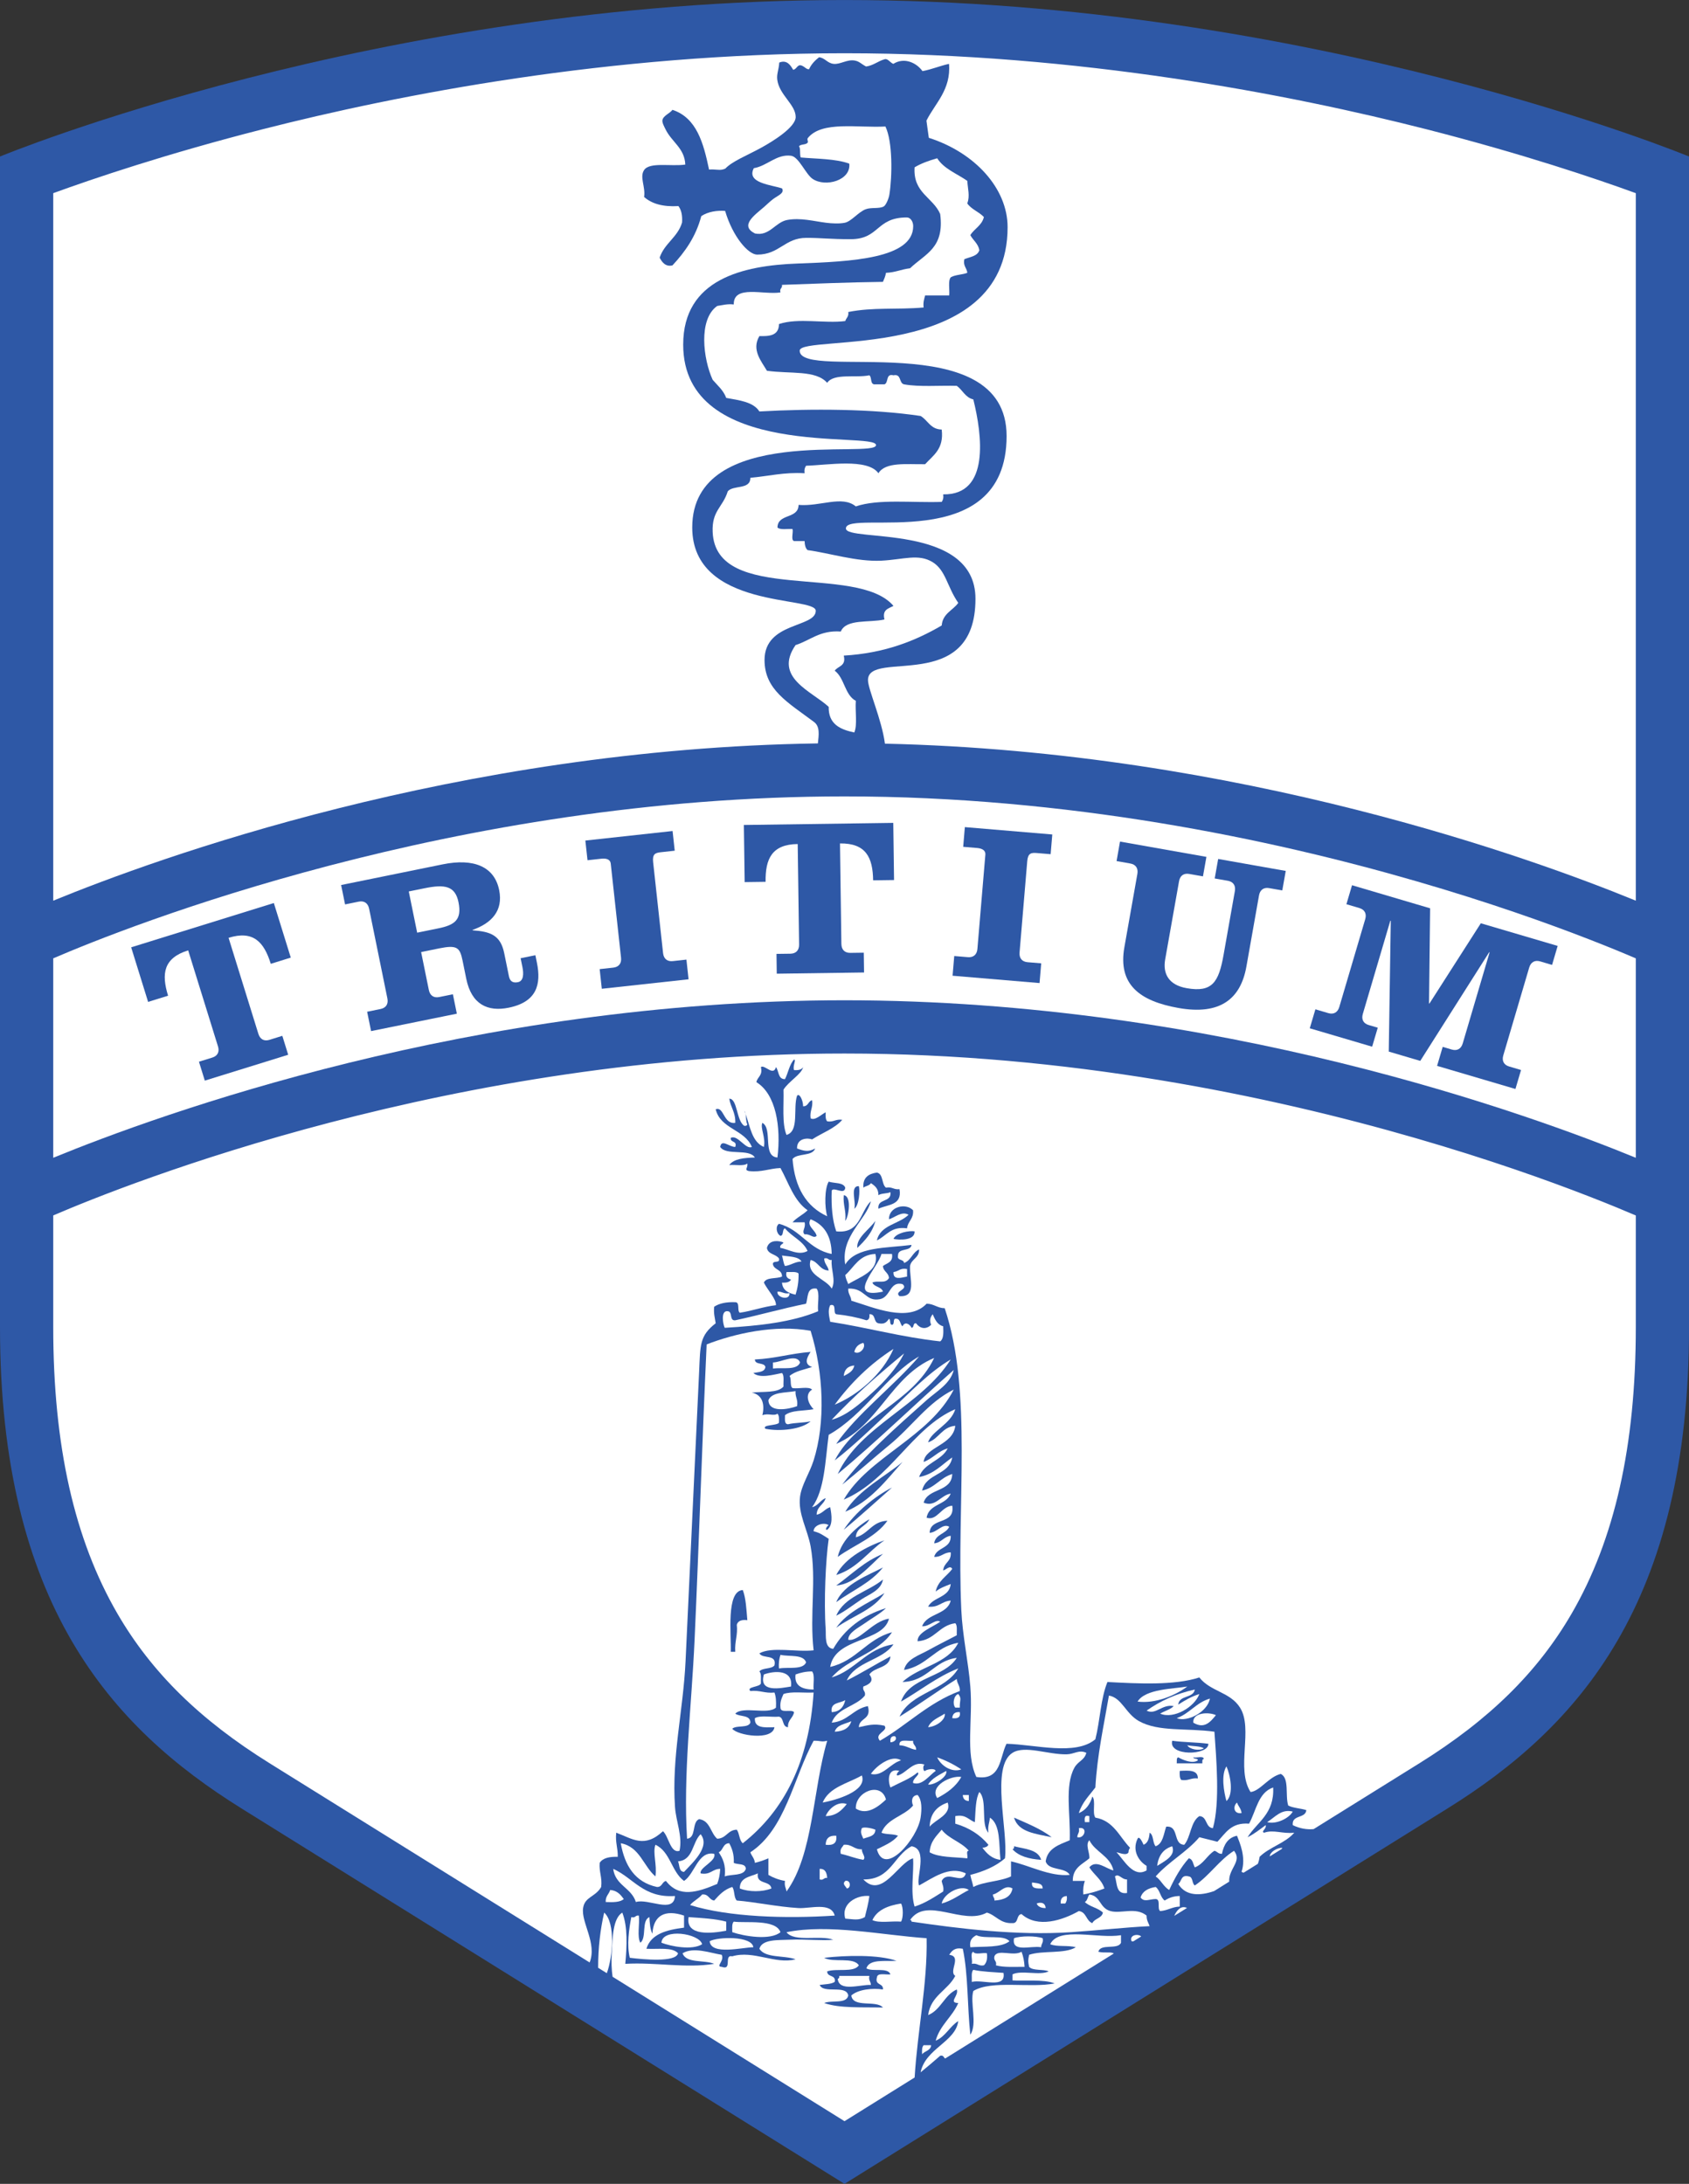 <?xml version="1.0" encoding="UTF-8"?>
<svg xmlns="http://www.w3.org/2000/svg" xmlns:xlink="http://www.w3.org/1999/xlink" width="255.42pt" height="330.29pt" viewBox="0 0 255.42 330.29" version="1.1">
<rect x="0" y="0" width="255.42" height="330.29" fill="#333333" stroke="none"/>
<defs>
<clipPath id="clip1">
  <path d="M 0 0 L 255.422 0 L 255.422 330.289 L 0 330.289 Z M 0 0 "/>
</clipPath>
</defs>
<g id="surface1">
<g clip-path="url(#clip1)" clip-rule="nonzero">
<path style=" stroke:none;fill-rule:nonzero;fill:rgb(18.042%,34.521%,65.039%);fill-opacity:1;" d="M 127.711 0.004 C 57.121 0.004 0 23.672 0 23.672 L 0 200.73 C 0 242.449 16.695 261.164 36.492 273.492 L 127.711 330.289 L 218.934 273.492 C 238.727 261.164 255.426 242.449 255.426 200.73 L 255.426 23.672 C 255.426 23.672 198.305 0.004 127.711 0.004 "/>
</g>
<path style=" stroke:none;fill-rule:nonzero;fill:rgb(100%,100%,100%);fill-opacity:1;" d="M 91.367 289.262 C 93.109 290.809 92.668 296.023 91.766 298.426 L 90.453 297.609 C 90.449 294.516 90.793 291.77 91.367 289.262 "/>
<path style=" stroke:none;fill-rule:nonzero;fill:rgb(100%,100%,100%);fill-opacity:1;" d="M 99.117 279.004 C 101.363 280.023 101.551 283.102 103.445 284.473 C 105.102 283.379 105.539 279.906 108.004 280.371 C 108.422 281.453 105.711 282.441 105.953 283.332 C 107.449 283.617 107.703 282.656 108.914 282.648 C 108.867 283.516 108.715 284.27 108.457 284.93 C 105.465 286.195 102.688 287.062 100.711 284.473 C 100.094 284.617 100.145 285.426 99.344 285.387 C 96.039 284.664 94.48 282.195 93.875 278.773 C 96.762 279.305 97.273 282.215 99.117 283.789 C 99.383 282.031 98.672 280.199 99.117 279.004 "/>
<path style=" stroke:none;fill-rule:nonzero;fill:rgb(100%,100%,100%);fill-opacity:1;" d="M 119.621 193.523 C 119.152 193.387 118.762 193.172 118.938 192.387 C 119.598 192.414 120.434 192.262 120.762 192.613 C 120.793 193.859 120.602 194.883 120.309 195.805 C 119.242 195.578 118.352 195.176 118.258 193.98 C 118.91 194.027 119.414 193.922 119.621 193.523 "/>
<path style=" stroke:none;fill-rule:nonzero;fill:rgb(100%,100%,100%);fill-opacity:1;" d="M 118.258 189.879 C 119.355 190.07 120.715 190 121.219 190.789 C 120.188 190.82 119.648 191.348 118.711 191.473 C 118.461 191.043 118.422 190.395 118.258 189.879 "/>
<path style=" stroke:none;fill-rule:nonzero;fill:rgb(100%,100%,100%);fill-opacity:1;" d="M 119.395 195.578 C 119.48 196.77 117.414 196.262 117.574 195.348 C 118.305 195.301 118.535 195.754 119.395 195.578 "/>
<path style=" stroke:none;fill-rule:nonzero;fill:rgb(100%,100%,100%);fill-opacity:1;" d="M 121.902 197.172 C 122.219 196.195 121.977 194.664 123.496 194.891 C 124.023 195.582 123.578 197.242 123.727 198.312 C 119.82 199.953 114.84 200.516 109.598 200.82 C 109.336 200.332 108.945 198.145 110.055 198.312 C 110.836 198.363 110.246 199.789 111.191 199.68 C 114.82 198.902 118.242 197.918 121.902 197.172 "/>
<path style=" stroke:none;fill-rule:nonzero;fill:rgb(100%,100%,100%);fill-opacity:1;" d="M 124.637 190.332 C 125.281 190.148 125.227 190.656 125.777 190.562 C 125.625 192.008 126.461 193.668 125.777 194.891 C 124.902 193.391 121.879 192.895 122.586 190.562 C 123.77 190.82 123.941 192.094 125.32 192.156 C 125.203 191.438 124.648 191.156 124.637 190.332 "/>
<path style=" stroke:none;fill-rule:nonzero;fill:rgb(100%,100%,100%);fill-opacity:1;" d="M 134.434 193.297 C 133.863 194.242 132.703 193.582 131.926 193.98 C 132.215 194.68 133.305 194.578 133.523 195.348 C 127.777 196.562 132.785 191.715 133.297 189.652 L 134.891 189.652 C 135.102 190.926 134.129 191.016 133.523 191.473 C 133.578 192.332 134.379 192.438 134.434 193.297 "/>
<path style=" stroke:none;fill-rule:nonzero;fill:rgb(100%,100%,100%);fill-opacity:1;" d="M 128.281 194.207 C 128.098 193.781 127.902 193.375 127.824 192.844 C 129.195 191.629 129.906 189.754 132.383 189.648 C 133.016 192.281 129.957 193.133 128.281 194.207 "/>
<path style=" stroke:none;fill-rule:nonzero;fill:rgb(100%,100%,100%);fill-opacity:1;" d="M 131.473 198.766 C 132.473 198.676 132.066 199.996 132.84 200.133 C 133.801 200.34 134.125 199.902 134.434 199.453 C 134.75 199.59 134.469 200.328 134.891 200.363 C 135.312 200.328 135.031 199.59 135.344 199.453 C 136.215 199.34 136.059 200.258 136.484 200.59 C 136.84 199.789 137.598 200.27 137.852 200.82 C 138.281 200.793 138.012 200.066 138.535 200.133 C 139.242 201.105 140.188 200.996 140.812 200.363 C 140.609 199.832 140.559 199.398 141.043 198.766 C 141.398 199.551 141.73 200.359 142.637 200.59 C 142.676 201.539 142.715 202.492 142.18 202.871 C 136.289 202.227 131.207 200.781 125.547 199.906 C 125.391 199.07 125.156 198.172 125.547 197.398 C 126.598 197.109 125.91 198.555 126.461 198.766 C 128.109 198.938 129.633 199.242 131.016 199.68 C 131.414 199.625 131.535 199.289 131.473 198.766 "/>
<path style=" stroke:none;fill-rule:nonzero;fill:rgb(100%,100%,100%);fill-opacity:1;" d="M 144.23 207.199 C 143.719 209.301 141.613 210.434 140.129 211.762 C 135.57 215.832 130.703 220.059 127.371 224.523 C 129.809 222.582 132.043 220.551 134.434 218.598 C 137.93 215.746 140.281 212.113 144.23 210.164 C 140.531 217.402 131.316 220.344 127.598 226.805 C 134.629 223.805 137.973 215.91 144.461 213.129 C 143.812 215.371 140.82 216.477 140.355 218.141 C 142.012 217.594 142.441 215.82 144.461 215.637 C 144.141 218.598 139.906 218.812 139.676 221.105 C 141.07 220.602 141.836 219.473 143.32 219.055 C 142.359 220.98 139.727 221.234 138.992 223.387 C 141.234 222.969 142.43 221.508 144.004 220.422 C 143.535 223.141 140.016 222.812 139.449 225.438 C 141.395 225.027 142.191 223.473 144.004 222.93 C 143.91 225.723 140.32 225.02 139.676 227.262 C 141.477 228.012 142.238 226.125 143.773 225.895 C 143.098 227.645 140.461 227.438 140.129 229.539 C 141.699 230.07 142.344 227.84 144.004 227.719 C 144.473 230.691 140.684 229.406 140.586 231.82 C 141.699 231.785 142.574 230.32 143.547 230.906 C 143.059 232.012 141.457 232.008 141.27 233.414 C 142.379 233.309 142.703 232.414 143.773 232.273 C 143.855 234.254 141.656 233.953 141.27 235.465 C 142.387 235.52 142.703 234.77 143.773 234.781 C 143.914 236.215 142.711 236.301 142.637 237.516 C 142.992 237.465 143.699 236.641 144.004 237.289 C 143.156 238.418 141.844 239.078 141.496 240.707 C 142.121 240.195 142.949 239.883 143.773 239.57 C 143.566 241.641 141.141 241.488 140.355 242.988 C 141.984 243.172 142.41 242.152 143.773 242.078 C 143.227 244.266 140.191 243.961 139.449 245.953 C 140.539 246.051 141.465 244.789 142.18 245.266 C 141.031 246.098 138.66 246.91 138.766 248.23 C 141.379 248.039 141.988 245.832 144.461 245.496 C 144.812 245.828 144.66 246.664 144.688 247.32 C 143.301 248.055 141.777 248.805 140.355 249.598 C 139.047 250.332 137.078 250.906 136.715 252.562 C 140.219 251.965 141.398 249.047 144.914 248.457 C 143.336 251.664 138.934 252.047 136.484 254.387 C 140.316 254.27 141.18 251.18 144.688 250.738 C 142.746 253.812 137.531 253.609 136.258 257.348 C 139.156 255.691 141.645 253.625 144.914 252.332 C 142.949 255.762 137.723 255.93 136.031 259.629 C 138.984 257.797 141.754 255.781 144.688 253.93 C 144.723 254.652 145.203 254.934 145.145 255.754 C 140.379 257.52 137.207 260.883 133.066 263.273 C 132.094 262.176 134.426 261.797 133.754 260.996 C 132.164 260.645 131.277 260.914 129.879 261.223 C 129.926 259.754 131.836 260.145 131.246 258.031 C 129.008 258.457 128.23 260.336 125.773 260.539 C 126.574 258.301 129.441 258.125 130.789 256.438 C 130.953 255.738 130.395 255.766 130.562 255.07 C 131.547 254.711 132.219 254.207 131.473 253.246 C 132.27 252.066 134.508 252.332 134.66 250.512 C 132.426 251.695 130.332 253.016 128.055 254.156 C 129.348 251.27 133.406 251.156 135.117 248.688 C 130.984 249.34 129.438 252.578 125.773 253.699 C 128.203 250.812 132.777 250.07 134.891 246.863 C 131.062 247.898 129.508 251.203 125.547 252.105 C 126.293 247.609 133.562 248.422 134.434 244.812 C 131.965 245.168 129.914 248.324 128.281 248.004 C 128.234 246.938 129.805 246.195 130.789 245.496 C 131.891 244.711 133.141 244.039 133.98 243.215 C 130.391 244.336 127.727 246.383 126.004 249.371 C 124.648 249.258 124.93 247.391 124.863 246.406 C 124.57 242.125 124.867 235.895 125.32 232.73 C 124.621 232.289 123.977 231.797 123.039 231.59 C 123.02 230.648 124.629 230.148 125.32 230.68 C 125.141 230.703 124.629 231.434 125.09 231.363 C 125.973 230.691 125.793 229.195 125.547 227.945 C 124.734 228.195 124.391 228.914 123.496 229.086 C 123.527 227.82 124.578 227.586 124.863 226.574 C 124.035 226.887 123.738 227.73 122.812 227.945 C 124.715 225.363 124.789 220.953 125.32 217.004 C 130.676 214.004 134.145 207.902 138.992 205.148 C 135.105 209.695 129.586 213.828 126.461 218.371 C 132.938 215.582 134.727 208.102 141.27 205.379 C 137.98 212.27 129.715 214.184 126.23 220.879 C 129.305 218.488 132.047 215.754 134.891 213.129 C 137.715 210.52 140.391 207.625 143.773 205.605 C 139.414 212.562 130.008 215.688 126.688 222.93 C 132.738 217.891 138.324 212.387 144.23 207.199 "/>
<path style=" stroke:none;fill-rule:nonzero;fill:rgb(100%,100%,100%);fill-opacity:1;" d="M 147.422 275.582 C 147.539 273.645 147.543 272.016 148.105 271.023 C 149.363 272.273 148.262 275.883 149.473 277.18 C 149.34 276.207 149.637 275.672 149.699 274.898 C 151.32 275.938 151.047 278.871 151.297 281.281 C 149.938 281.121 149.23 280.309 148.562 279.457 C 148.984 279.426 149.324 279.309 149.473 279.004 C 148.227 277.512 146.582 276.426 144.461 275.812 L 144.461 274.672 C 146.066 274.355 146.465 275.25 147.422 275.582 "/>
<path style=" stroke:none;fill-rule:nonzero;fill:rgb(100%,100%,100%);fill-opacity:1;" d="M 145.598 271.48 L 146.512 271.48 L 146.512 272.391 C 145.93 272.363 145.629 272.062 145.598 271.48 "/>
<path style=" stroke:none;fill-rule:nonzero;fill:rgb(100%,100%,100%);fill-opacity:1;" d="M 153.117 265.098 C 155 263.914 158.516 265.391 161.32 265.324 C 162.48 265.301 163.164 264.578 164.281 265.098 C 163.98 266.262 163.023 266.332 162.461 267.379 C 160.98 270.125 161.906 274.375 161.773 278.32 C 160.172 278.996 158.418 279.516 158.133 281.512 C 158.566 282.973 161.094 282.344 161.773 283.562 C 158.762 283.844 155.746 282.148 152.891 281.512 L 152.891 283.789 C 151.242 284.57 148.793 284.555 147.191 285.387 C 147.074 284.746 146.859 284.199 146.738 283.562 C 148.793 283.035 150.602 282.258 151.977 281.055 C 152.492 276.879 149.773 267.207 153.117 265.098 "/>
<path style=" stroke:none;fill-rule:nonzero;fill:rgb(100%,100%,100%);fill-opacity:1;" d="M 181.371 256.207 C 180.645 258.184 177.512 260.043 175.449 259.172 C 176.102 258.762 176.973 258.57 177.496 258.031 C 175.711 257.691 174.797 259.426 173.395 258.715 C 175.445 257.27 177.824 256.156 180.688 255.523 C 180.465 256.895 178.309 256.336 178.184 257.805 C 179.152 257.18 180.156 256.586 181.371 256.207 "/>
<path style=" stroke:none;fill-rule:nonzero;fill:rgb(100%,100%,100%);fill-opacity:1;" d="M 177.953 259.855 C 179.91 259.152 180.902 257.488 182.969 256.895 C 182.605 258.934 179.516 260.516 177.953 259.855 "/>
<path style=" stroke:none;fill-rule:nonzero;fill:rgb(100%,100%,100%);fill-opacity:1;" d="M 183.879 259.398 C 183.059 260.402 182.145 261.551 180.461 260.539 C 180.309 259.016 182.734 258.871 183.879 259.398 "/>
<path style=" stroke:none;fill-rule:nonzero;fill:rgb(100%,100%,100%);fill-opacity:1;" d="M 172.031 257.348 C 173.199 255.402 177.555 255.43 179.551 255.07 C 177.762 256.406 174.754 257.699 172.031 257.348 "/>
<path style=" stroke:none;fill-rule:nonzero;fill:rgb(100%,100%,100%);fill-opacity:1;" d="M 172.258 260.312 C 175.219 261.953 179.367 261.32 183.652 261.906 C 183.93 265.91 184.523 272.637 183.422 276.496 C 182.242 276.387 182.613 274.723 181.371 274.672 C 180.031 275.535 180.098 277.805 179.094 279.004 C 177.32 278.953 178.371 276.078 176.359 276.266 C 175.965 277.391 175.879 278.824 174.766 279.23 C 174.277 278.73 174.496 277.523 173.852 277.18 C 173.785 278.027 173.594 278.746 172.941 279.004 C 172.789 278.676 172.289 277.559 172.031 278.09 C 171.125 279.961 172.312 281.57 173.398 282.195 L 173.398 282.879 C 171.371 284.074 169.98 281.285 168.84 280.141 C 169.27 280.191 170.352 280.73 170.664 280.141 C 170.652 279.828 170.77 279.641 170.891 279.457 C 169.277 277.805 168.434 275.383 165.648 274.898 C 165.133 274.199 165.758 272.359 165.195 271.707 C 164.848 272.883 164.215 273.77 163.145 274.215 C 163.645 272.586 164.734 271.555 165.648 270.34 C 165.938 265.309 166.926 260.98 167.699 256.438 C 169.68 256.797 170.219 259.18 172.258 260.312 "/>
<path style=" stroke:none;fill-rule:nonzero;fill:rgb(100%,100%,100%);fill-opacity:1;" d="M 188.891 275.812 C 189.973 273.855 190.262 271.105 192.535 270.34 C 192.734 274.336 190.133 275.531 188.664 277.863 C 189.68 277.359 190.523 276.688 191.398 276.039 C 191.594 276.57 190.602 277.02 191.172 277.18 C 192.621 276.672 193.922 277.383 195.727 277.18 C 194.359 278.777 191.969 279.348 190.484 280.828 C 190.441 281.176 190.352 281.543 190.215 281.891 L 188.055 283.234 C 187.957 283.199 187.855 283.16 187.75 283.105 C 188.492 280.906 187.445 278.625 187.066 277.637 C 185.688 277.926 185.074 278.98 184.789 280.371 C 184.223 280.406 184.086 280.012 183.652 279.914 C 182.523 280.609 182.012 281.922 180.688 282.422 C 180.414 281.934 180.41 281.18 179.777 281.055 C 178.555 282.414 177.633 284.074 176.816 285.84 C 175.941 285.348 175.586 284.336 174.766 283.793 C 176.719 281.566 179.457 280.125 181.371 277.863 C 182.293 278.082 183.188 278.328 184.105 278.547 C 185.332 277.266 186.168 275.594 188.891 275.812 "/>
<path style=" stroke:none;fill-rule:nonzero;fill:rgb(100%,100%,100%);fill-opacity:1;" d="M 185.473 267.148 C 186.047 268.43 186.621 271.344 185.473 272.391 C 185.07 271.012 184.637 268.414 185.473 267.148 "/>
<path style=" stroke:none;fill-rule:nonzero;fill:rgb(100%,100%,100%);fill-opacity:1;" d="M 187.066 272.621 C 187.258 273.191 187.691 273.516 187.754 274.215 C 186.535 274.391 186.426 273.16 187.066 272.621 "/>
<path style=" stroke:none;fill-rule:nonzero;fill:rgb(100%,100%,100%);fill-opacity:1;" d="M 195.5 273.988 C 194.895 275.059 192.914 275.957 191.625 275.582 C 192.82 274.844 193.754 273.539 195.5 273.988 "/>
<path style=" stroke:none;fill-rule:nonzero;fill:rgb(100%,100%,100%);fill-opacity:1;" d="M 92.508 295.414 C 92.633 293.059 92.672 290.145 94.105 289.262 C 94.945 291.387 94.805 294.363 94.559 297.012 C 99.16 296.738 103.727 297.719 108.004 297.012 C 106.508 296.379 103.773 296.984 103.219 295.414 C 104.895 294.406 107.367 295.367 109.141 295.645 C 109.602 296.578 108.137 297.438 109.141 297.465 C 110.805 298.066 109.391 295.59 110.738 295.871 C 113.969 294.918 117.223 297.129 120.309 296.328 C 118.586 295.691 115.738 296.188 114.84 294.73 C 115.246 293.27 117.637 293.441 119.395 293.363 C 121.754 293.258 124.414 293.539 126.004 293.363 C 124.016 292.617 120.113 293.785 118.941 292.227 C 125.285 290.934 133.398 292.668 140.129 293.137 C 140.266 299.996 138.746 307.141 138.316 314.203 L 127.711 320.809 L 92.637 298.965 C 92.473 297.902 92.445 296.605 92.508 295.414 "/>
<path style=" stroke:none;fill-rule:nonzero;fill:rgb(100%,100%,100%);fill-opacity:1;" d="M 96.84 293.82 C 97.832 293.062 96.965 290.449 98.207 289.945 C 98.258 290.879 98.316 291.809 98.66 292.453 C 98.824 289.664 100.586 288.75 103.445 289.715 L 103.445 291.539 C 100.816 291.875 98.453 292.473 97.75 294.73 C 99.465 294.836 101.684 294.441 102.535 295.414 C 102.211 296.828 97.281 296.348 95.242 296.098 C 94.77 294.215 95.121 291.715 95.473 289.945 C 96.113 290.133 96.062 289.621 96.609 289.715 C 96.758 291.012 96.312 292.902 96.84 293.82 "/>
<path style=" stroke:none;fill-rule:nonzero;fill:rgb(100%,100%,100%);fill-opacity:1;" d="M 108.688 280.141 C 109.379 279.852 109.297 278.777 110.281 278.773 C 110.703 279.566 111.031 280.457 110.965 281.738 C 111.555 282.062 112.77 281.758 112.789 282.648 C 112.449 283.754 110.66 283.406 109.598 283.789 C 109.797 282.07 109.297 281.051 108.688 280.141 "/>
<path style=" stroke:none;fill-rule:nonzero;fill:rgb(100%,100%,100%);fill-opacity:1;" d="M 117.801 252.332 C 117.73 251.504 117.836 250.852 118.027 250.281 C 119.398 250.582 121.492 250.16 121.902 251.422 C 121.391 252.582 119.246 252.105 117.801 252.332 "/>
<path style=" stroke:none;fill-rule:nonzero;fill:rgb(100%,100%,100%);fill-opacity:1;" d="M 119.621 255.07 C 118.094 255.312 114.684 256.066 115.52 253.246 C 117.141 252.656 119.945 252.492 119.621 255.07 "/>
<path style=" stroke:none;fill-rule:nonzero;fill:rgb(100%,100%,100%);fill-opacity:1;" d="M 120.309 253.246 C 121.035 252.988 121.82 252.781 122.812 252.789 C 123.25 253.34 122.957 254.621 123.039 255.523 C 121.117 255.531 120.09 254.82 120.309 253.246 "/>
<path style=" stroke:none;fill-rule:nonzero;fill:rgb(100%,100%,100%);fill-opacity:1;" d="M 125.094 263.273 C 122.887 270.719 123.008 280.488 118.941 286.07 C 118.867 285.535 118.578 285.215 118.711 284.473 C 117.746 284.301 116.922 283.984 116.203 283.562 L 116.203 281.055 C 115.566 281.324 114.895 281.566 114.156 281.738 C 114.098 281.039 113.66 280.715 113.473 280.141 C 118.789 276.648 119.945 268.992 123.039 263.273 C 124.172 263.25 124.16 263.5 125.094 263.273 "/>
<path style=" stroke:none;fill-rule:nonzero;fill:rgb(100%,100%,100%);fill-opacity:1;" d="M 130.332 268.52 C 131.219 270.922 126.305 272.273 124.406 272.621 C 125.398 270.27 128.215 269.738 130.332 268.52 "/>
<path style=" stroke:none;fill-rule:nonzero;fill:rgb(100%,100%,100%);fill-opacity:1;" d="M 126.23 261.906 C 126.535 260.844 127.812 260.754 128.738 260.312 C 128.434 261.375 127.535 261.844 126.23 261.906 "/>
<path style=" stroke:none;fill-rule:nonzero;fill:rgb(100%,100%,100%);fill-opacity:1;" d="M 136.258 266.238 C 134.629 266.688 133.48 268.742 131.699 268.289 C 132.484 267.105 134.84 265.293 136.258 266.238 "/>
<path style=" stroke:none;fill-rule:nonzero;fill:rgb(100%,100%,100%);fill-opacity:1;" d="M 135.344 262.59 C 135.758 262.98 135.277 263.488 134.66 263.504 C 134.598 262.906 134.742 262.523 135.344 262.59 "/>
<path style=" stroke:none;fill-rule:nonzero;fill:rgb(100%,100%,100%);fill-opacity:1;" d="M 139.902 267.832 C 140.094 267.621 141.355 267.348 141.496 267.832 C 140.531 268.504 139.449 270.133 138.078 269.656 C 137.988 268.941 139.23 268.398 138.766 268.062 C 137.617 269.043 136.055 269.605 134.66 270.34 C 134.254 269.375 134.191 267.305 136.031 267.832 C 135.848 267.859 135.34 268.586 135.801 268.52 C 137.145 268.113 138.164 266.176 139.902 266.922 C 139.531 266.758 139.531 267.996 139.902 267.832 "/>
<path style=" stroke:none;fill-rule:nonzero;fill:rgb(100%,100%,100%);fill-opacity:1;" d="M 140.355 261.223 C 140.797 260.141 141.957 259.785 142.867 259.172 C 143.047 260.035 141.672 261.117 140.355 261.223 "/>
<path style=" stroke:none;fill-rule:nonzero;fill:rgb(100%,100%,100%);fill-opacity:1;" d="M 153.117 290.855 C 154.066 290.895 153.66 289.574 154.484 289.488 C 156.918 291.672 160.691 290.418 163.145 289.031 C 164.305 289.16 164.234 290.523 165.191 290.855 C 165.531 290.129 166.609 290.145 166.789 289.262 C 166.062 288.543 164.781 288.383 164.055 287.664 C 164.453 287.457 164.473 286.867 164.738 286.523 C 166.469 286.734 166.242 288.57 167.93 289.031 C 169.535 289.473 171.754 288.367 173.395 289.715 C 173.375 290.422 173.676 290.805 173.852 291.312 C 170.047 291.5 166.145 291.945 162.004 292.223 C 153.734 292.777 144.961 291.676 137.852 290.629 C 137.84 290.488 137.816 290.359 137.621 290.398 C 140.121 286.723 145.59 291.266 149.242 289.262 C 150.656 289.672 151.215 290.938 153.117 290.855 "/>
<path style=" stroke:none;fill-rule:nonzero;fill:rgb(100%,100%,100%);fill-opacity:1;" d="M 150.156 286.523 C 151.16 286.324 151.953 284.926 153.117 285.613 C 152.883 286.898 151.82 287.352 150.383 287.438 C 150.434 287.004 150.125 286.934 150.156 286.523 "/>
<path style=" stroke:none;fill-rule:nonzero;fill:rgb(100%,100%,100%);fill-opacity:1;" d="M 156.078 284.703 C 156.781 284.836 157.691 284.762 157.676 285.613 C 156.84 285.613 155.914 285.703 156.078 284.703 "/>
<path style=" stroke:none;fill-rule:nonzero;fill:rgb(100%,100%,100%);fill-opacity:1;" d="M 158.133 288.578 C 157.438 288.586 156.973 288.371 156.766 287.891 C 157.367 287.652 158.062 287.723 158.133 288.578 "/>
<path style=" stroke:none;fill-rule:nonzero;fill:rgb(100%,100%,100%);fill-opacity:1;" d="M 161.32 286.754 C 161.395 287.281 161.285 287.629 161.094 287.891 L 160.41 287.891 C 160.348 287.148 160.68 286.797 161.32 286.754 "/>
<path style=" stroke:none;fill-rule:nonzero;fill:rgb(100%,100%,100%);fill-opacity:1;" d="M 163.145 276.496 C 164.578 276.207 164.035 278.152 162.914 277.863 C 162.91 277.328 163.309 277.191 163.145 276.496 "/>
<path style=" stroke:none;fill-rule:nonzero;fill:rgb(100%,100%,100%);fill-opacity:1;" d="M 164.738 281.055 C 164.824 280.195 164.078 278.996 164.738 278.32 C 165.645 280.145 167.867 280.66 168.383 282.879 C 167.367 282.695 165.742 281.16 164.738 282.422 C 165.438 283.543 166.582 284.227 167.016 285.613 C 166.031 285.996 164.988 286.32 163.828 286.523 C 163.758 285.695 163.863 285.043 164.055 284.473 L 162.23 284.473 C 162.215 282.48 163.676 281.965 164.738 281.055 "/>
<path style=" stroke:none;fill-rule:nonzero;fill:rgb(100%,100%,100%);fill-opacity:1;" d="M 164.738 274.672 L 164.738 275.582 L 164.055 275.582 C 163.992 274.988 163.977 274.441 164.738 274.672 "/>
<path style=" stroke:none;fill-rule:nonzero;fill:rgb(100%,100%,100%);fill-opacity:1;" d="M 168.609 283.789 C 169.188 283.281 169.629 284.289 170.438 284.246 L 170.438 286.297 C 168.742 286.547 168.965 284.883 168.609 283.789 "/>
<path style=" stroke:none;fill-rule:nonzero;fill:rgb(100%,100%,100%);fill-opacity:1;" d="M 185.887 284.582 L 183.602 286.008 C 181.555 286.719 179.32 286.832 178.184 284.93 C 178.723 284.559 178.547 283.469 179.777 283.789 C 180.449 283.879 180.223 284.863 180.688 285.156 C 182.914 283.664 184.336 281.359 186.613 279.914 C 187.898 281.512 185.758 282.605 185.887 284.582 "/>
<path style=" stroke:none;fill-rule:nonzero;fill:rgb(100%,100%,100%);fill-opacity:1;" d="M 171.371 293.621 C 171.289 293.617 171.207 293.609 171.117 293.59 C 170.746 292.613 172.129 292.426 172.578 292.871 "/>
<path style=" stroke:none;fill-rule:nonzero;fill:rgb(100%,100%,100%);fill-opacity:1;" d="M 142.93 311.332 C 142.695 311.18 142.695 310.789 142.18 310.914 C 141.215 311.77 140.219 312.598 139.219 313.422 C 139.945 309.812 144.496 308.836 144.914 305.672 C 143.605 306.488 142.996 308.008 141.496 308.637 C 142.156 306.254 144 305.059 144.914 302.938 C 143.344 302.906 145.055 301.812 144.688 300.887 C 142.793 301.727 142.305 303.973 140.359 304.762 C 140.75 301.809 143.328 301.043 144.461 298.832 C 143.395 298.156 145.527 295.898 143.547 295.645 C 143.938 295.043 144.379 294.5 145.598 294.73 C 146.43 298.609 146.27 303.48 146.738 307.723 C 147.844 306.109 146.652 302.836 147.195 301.113 C 149.992 299.43 155.758 300.715 159.496 299.973 C 157.852 299.305 154.637 299.641 153.117 299.516 L 153.117 298.605 C 154.414 297.926 157.289 298.828 158.586 298.148 C 157.742 297.777 156.203 298.105 155.625 297.465 C 155.457 296.559 155.457 296.551 155.625 295.645 C 157.668 294.949 160.996 295.547 162.688 294.504 C 161.578 294.168 159.828 294.477 158.816 294.047 C 160.113 291.32 166.086 293.266 169.523 292.68 L 169.523 293.82 C 169.051 294.941 166.402 293.887 166.105 295.188 C 167.059 295.426 167.988 295.137 168.438 295.449 "/>
<path style=" stroke:none;fill-rule:nonzero;fill:rgb(100%,100%,100%);fill-opacity:1;" d="M 139.676 309.32 L 140.812 309.32 C 140.746 310.16 139.844 310.172 139.445 310.688 C 139.414 310.125 139.41 309.59 139.676 309.32 "/>
<path style=" stroke:none;fill-rule:nonzero;fill:rgb(100%,100%,100%);fill-opacity:1;" d="M 154.484 295.188 C 154.738 295.844 154.895 296.602 154.941 297.465 C 153.438 297.449 151.797 297.574 150.613 297.238 C 150.777 296.543 150.219 296.566 150.383 295.871 C 150.867 294.707 153.211 295.938 154.484 295.188 "/>
<path style=" stroke:none;fill-rule:nonzero;fill:rgb(100%,100%,100%);fill-opacity:1;" d="M 153.348 293.137 C 154.324 292.766 156.695 292.766 157.676 293.137 C 157.84 293.832 157.441 293.965 157.449 294.504 C 155.91 294.215 152.914 295.387 153.348 293.137 "/>
<path style=" stroke:none;fill-rule:nonzero;fill:rgb(100%,100%,100%);fill-opacity:1;" d="M 147.191 297.922 C 148.578 298.211 150.191 298.266 151.754 298.379 C 152.176 300.855 148.594 299.32 146.965 299.746 C 146.992 299.09 146.84 298.254 147.191 297.922 "/>
<path style=" stroke:none;fill-rule:nonzero;fill:rgb(100%,100%,100%);fill-opacity:1;" d="M 147.191 295.188 C 147.438 295.703 148.625 295.273 149.246 295.414 C 149.355 296.285 149.18 296.871 148.789 297.238 C 147.941 297.398 147.812 296.848 146.965 297.012 C 147.105 296.465 146.68 295.355 147.191 295.188 "/>
<path style=" stroke:none;fill-rule:nonzero;fill:rgb(100%,100%,100%);fill-opacity:1;" d="M 146.738 294.504 C 146.562 293.418 147.059 293 147.648 292.68 C 148.98 293.324 151.727 292.551 152.664 293.59 C 151.383 294.594 148.871 294.355 146.738 294.504 "/>
<path style=" stroke:none;fill-rule:nonzero;fill:rgb(100%,100%,100%);fill-opacity:1;" d="M 177.574 289.758 C 177.926 288.961 178.566 288.125 179.504 288.559 "/>
<path style=" stroke:none;fill-rule:nonzero;fill:rgb(100%,100%,100%);fill-opacity:1;" d="M 178.41 286.754 L 178.41 288.348 C 177.242 288.395 176.582 288.953 175.449 289.031 C 174.945 288.699 175.582 287.227 174.766 287.211 C 173.785 287.23 173.035 287.727 172.484 286.98 C 172.789 285.996 173.652 285.566 174.766 285.387 C 175.43 285.859 175.465 286.965 176.133 287.438 C 176.73 287.051 177.43 286.762 178.41 286.754 "/>
<path style=" stroke:none;fill-rule:nonzero;fill:rgb(100%,100%,100%);fill-opacity:1;" d="M 130.562 284.246 C 134.73 284.312 135.145 280.625 137.852 279.23 C 140.438 279.652 138.445 284.176 138.992 285.156 C 141.07 284.023 143.555 282.129 146.055 283.332 C 145.562 285.121 143.277 282.789 142.41 284.473 C 142.48 285.008 142.77 285.328 142.637 286.07 C 141.277 286.914 139.98 287.82 138.309 288.352 C 137.641 286.18 138.234 283.059 138.078 281.055 C 135.836 281.68 133.402 287.242 130.562 284.246 "/>
<path style=" stroke:none;fill-rule:nonzero;fill:rgb(100%,100%,100%);fill-opacity:1;" d="M 136.258 290.629 C 134.859 290.508 132.961 290.891 131.926 290.398 C 132.652 288.848 134.289 288.203 136.258 287.891 C 136.613 288.414 136.613 290.105 136.258 290.629 "/>
<path style=" stroke:none;fill-rule:nonzero;fill:rgb(100%,100%,100%);fill-opacity:1;" d="M 124.863 279.004 C 124.883 278.035 125.402 277.566 126.461 277.637 C 126.617 278.781 125.984 279.137 124.863 279.004 "/>
<path style=" stroke:none;fill-rule:nonzero;fill:rgb(100%,100%,100%);fill-opacity:1;" d="M 125.094 284.02 C 124.543 283.926 124.598 284.434 123.953 284.246 L 123.953 282.648 C 124.82 282.621 125.027 283.246 125.094 284.02 "/>
<path style=" stroke:none;fill-rule:nonzero;fill:rgb(100%,100%,100%);fill-opacity:1;" d="M 124.863 274.672 C 125.305 273.547 126.727 272.34 128.055 272.848 C 127.305 273.77 126.492 274.633 124.863 274.672 "/>
<path style=" stroke:none;fill-rule:nonzero;fill:rgb(100%,100%,100%);fill-opacity:1;" d="M 127.598 279.004 C 128.852 278.891 129.141 279.738 130.332 279.688 C 130.32 280.363 131.004 280.844 130.562 281.281 C 129.324 281.074 128.324 280.633 127.145 280.371 C 126.961 279.582 127.395 279.406 127.598 279.004 "/>
<path style=" stroke:none;fill-rule:nonzero;fill:rgb(100%,100%,100%);fill-opacity:1;" d="M 130.332 276.496 C 130.637 276.262 131.855 276.488 132.383 276.727 C 132.352 277.754 131.312 277.781 130.562 278.09 C 130.285 277.465 130.066 277.141 130.332 276.496 "/>
<path style=" stroke:none;fill-rule:nonzero;fill:rgb(100%,100%,100%);fill-opacity:1;" d="M 127.824 284.473 C 128.664 284.254 128.73 285.594 128.055 285.613 C 127.852 285.211 127.332 284.949 127.824 284.473 "/>
<path style=" stroke:none;fill-rule:nonzero;fill:rgb(100%,100%,100%);fill-opacity:1;" d="M 131.473 286.754 C 131.324 287.895 131.043 288.906 130.789 289.945 C 129.816 290.492 129.094 290.266 127.828 290.172 C 127.137 287.875 129.637 286.551 131.473 286.754 "/>
<path style=" stroke:none;fill-rule:nonzero;fill:rgb(100%,100%,100%);fill-opacity:1;" d="M 133.297 277.18 C 134.105 275.027 136.73 274.688 138.078 273.074 C 137.785 272.414 137.859 271.535 138.766 271.48 C 139.441 272.227 139.41 273.637 139.219 274.898 C 138.734 278.105 133.758 283.949 132.609 279.688 C 133.773 279.102 135.02 278.602 135.801 277.637 C 135.113 277.336 133.984 277.48 133.297 277.18 "/>
<path style=" stroke:none;fill-rule:nonzero;fill:rgb(100%,100%,100%);fill-opacity:1;" d="M 146.512 285.84 C 145.148 286.531 144.016 287.449 142.406 287.891 C 142.695 286.355 145.309 284.973 146.512 285.84 "/>
<path style=" stroke:none;fill-rule:nonzero;fill:rgb(100%,100%,100%);fill-opacity:1;" d="M 146.281 281.055 C 144.297 280.84 141.984 280.945 140.586 280.141 C 140.676 278.488 141.617 277.68 142.406 276.723 C 143.453 278.109 145.41 278.582 146.512 279.914 C 146.016 279.875 146.406 280.723 146.281 281.055 "/>
<path style=" stroke:none;fill-rule:nonzero;fill:rgb(100%,100%,100%);fill-opacity:1;" d="M 140.586 276.266 C 140.668 274.223 141.73 273.16 143.32 272.621 C 143.926 274.48 141.477 275.152 140.586 276.266 "/>
<path style=" stroke:none;fill-rule:nonzero;fill:rgb(100%,100%,100%);fill-opacity:1;" d="M 141.727 271.938 C 140.52 270.117 143.793 268.484 145.371 268.746 C 144.559 270.211 143.23 271.164 141.727 271.938 "/>
<path style=" stroke:none;fill-rule:nonzero;fill:rgb(100%,100%,100%);fill-opacity:1;" d="M 140.355 269.887 C 140.965 268.895 142.09 268.426 143.094 267.832 C 143.371 268.742 141.164 270.062 140.355 269.887 "/>
<path style=" stroke:none;fill-rule:nonzero;fill:rgb(100%,100%,100%);fill-opacity:1;" d="M 138.078 263.273 C 138.02 263.941 138.594 263.977 138.535 264.645 C 137.598 264.516 137.062 263.988 136.027 263.957 C 135.883 262.902 137.273 263.383 138.078 263.273 "/>
<path style=" stroke:none;fill-rule:nonzero;fill:rgb(100%,100%,100%);fill-opacity:1;" d="M 133.98 272.164 C 132.953 273.133 131.145 274.641 129.422 273.531 C 129.312 270.965 133.266 269.383 133.98 272.164 "/>
<path style=" stroke:none;fill-rule:nonzero;fill:rgb(100%,100%,100%);fill-opacity:1;" d="M 114.609 283.332 C 114.316 285.07 116.48 284.355 116.66 285.613 C 115.277 286.16 113.262 286.16 111.879 285.613 C 111.852 283.918 113.461 283.855 114.609 283.332 "/>
<path style=" stroke:none;fill-rule:nonzero;fill:rgb(100%,100%,100%);fill-opacity:1;" d="M 110.738 285.387 C 111.129 285.906 110.953 286.992 111.422 287.438 C 114.086 287.641 117.598 288.395 120.762 288.578 C 122.52 288.676 125.688 287.629 126.23 289.715 C 118.836 290.199 110.203 289.949 104.355 288.121 C 104.863 287.488 105.672 287.156 106.18 286.523 C 107.203 286.414 107.195 287.332 108.004 287.438 C 108.758 286.594 109.516 285.762 110.738 285.387 "/>
<path style=" stroke:none;fill-rule:nonzero;fill:rgb(100%,100%,100%);fill-opacity:1;" d="M 110.738 292.223 C 110.738 291.617 110.652 290.922 110.965 290.629 C 112.707 290.883 117.301 290.199 118.027 292.223 C 116.488 293.52 112.484 292.828 110.738 292.223 "/>
<path style=" stroke:none;fill-rule:nonzero;fill:rgb(100%,100%,100%);fill-opacity:1;" d="M 113.926 294.504 C 112.32 294.512 107.508 295.762 107.32 293.59 C 108.52 292.918 113.711 292.754 113.926 294.504 "/>
<path style=" stroke:none;fill-rule:nonzero;fill:rgb(100%,100%,100%);fill-opacity:1;" d="M 109.824 290.629 L 109.824 291.996 C 107.715 292.41 103.641 292.887 104.129 289.945 C 106.109 290.09 108.148 290.18 109.824 290.629 "/>
<path style=" stroke:none;fill-rule:nonzero;fill:rgb(100%,100%,100%);fill-opacity:1;" d="M 106.18 294.047 C 104.656 294.992 101.484 294.379 100.027 293.82 C 100.156 291.559 105.77 292.406 106.18 294.047 "/>
<path style=" stroke:none;fill-rule:nonzero;fill:rgb(100%,100%,100%);fill-opacity:1;" d="M 192.023 280.762 C 192.047 280.141 193 279.48 193.902 279.457 C 193.887 279.52 193.867 279.57 193.844 279.629 "/>
<path style=" stroke:none;fill-rule:nonzero;fill:rgb(100%,100%,100%);fill-opacity:1;" d="M 174.992 282.195 C 175.184 280.641 175.93 279.637 177.27 279.23 C 177.863 280.719 175.98 281.547 174.992 282.195 "/>
<path style=" stroke:none;fill-rule:nonzero;fill:rgb(100%,100%,100%);fill-opacity:1;" d="M 141.727 265.781 C 143.07 266.262 144.285 266.871 145.371 267.605 C 143.867 268.148 142.242 266.977 141.727 265.781 "/>
<path style=" stroke:none;fill-rule:nonzero;fill:rgb(100%,100%,100%);fill-opacity:1;" d="M 144.004 259.855 C 144.047 259.215 144.398 258.883 145.145 258.945 C 145.301 259.785 144.781 259.949 144.004 259.855 "/>
<path style=" stroke:none;fill-rule:nonzero;fill:rgb(100%,100%,100%);fill-opacity:1;" d="M 145.145 258.262 L 144.461 258.262 C 143.984 257.672 144.266 256.379 144.914 256.207 C 145.484 256.902 145.109 257.125 145.145 258.262 "/>
<path style=" stroke:none;fill-rule:nonzero;fill:rgb(100%,100%,100%);fill-opacity:1;" d="M 127.824 257.121 C 127.59 258.176 127.004 258.879 125.773 258.945 C 125.535 257.41 127.055 257.641 127.824 257.121 "/>
<path style=" stroke:none;fill-rule:nonzero;fill:rgb(100%,100%,100%);fill-opacity:1;" d="M 135.117 204.008 C 133.41 207.93 129.664 211.012 126.23 212.445 C 128.68 209.117 131.598 206.262 135.117 204.008 "/>
<path style=" stroke:none;fill-rule:nonzero;fill:rgb(100%,100%,100%);fill-opacity:1;" d="M 127.598 208.113 C 127.68 207.129 128.211 206.598 129.191 206.516 C 129.023 207.41 128.293 207.742 127.598 208.113 "/>
<path style=" stroke:none;fill-rule:nonzero;fill:rgb(100%,100%,100%);fill-opacity:1;" d="M 129.191 204.465 C 129.367 203.73 129.824 203.273 130.562 203.098 C 131.039 203.844 129.91 204.977 129.191 204.465 "/>
<path style=" stroke:none;fill-rule:nonzero;fill:rgb(100%,100%,100%);fill-opacity:1;" d="M 136.715 204.695 C 135.641 206.902 133.777 208.938 131.926 210.621 C 130.105 212.281 127.996 214.137 125.773 214.723 C 129.156 211.113 132.887 207.855 136.715 204.695 "/>
<path style=" stroke:none;fill-rule:nonzero;fill:rgb(100%,100%,100%);fill-opacity:1;" d="M 122.586 201.273 C 124.574 207.672 124.84 215.223 123.039 220.879 C 122.422 222.82 121.23 224.555 120.988 226.348 C 120.648 228.922 122.117 231.305 122.586 233.871 C 123.5 238.902 122.414 244.148 123.039 249.598 C 120.449 249.891 116.676 249.004 114.84 250.055 C 115.312 250.945 117.512 250.113 117.117 251.879 C 116.648 252.473 115.309 252.195 114.84 252.789 C 115.191 253.121 115.039 253.957 115.066 254.613 C 114.859 255.18 112.824 255.09 113.473 255.754 C 114.922 255.594 115.668 256.137 117.117 255.98 C 117.352 256.582 117.391 257.379 117.344 258.262 C 116.121 259.391 112.352 257.977 111.191 259.172 C 111.887 259.695 113.492 259.301 113.473 260.539 C 113.129 261.41 111.375 260.875 110.738 261.453 C 111.504 262.477 116.828 263.309 117.117 261.223 C 115.625 261.273 114.051 261.402 114.156 259.855 C 114.973 259.383 116.617 259.738 117.801 259.629 C 118.609 259.805 118.23 261.176 119.168 261.223 C 119.102 260.094 119.934 259.863 120.078 258.945 C 119.656 258.453 118.02 259.18 118.027 258.262 C 117.93 257.328 118.238 256.801 118.484 256.207 C 119.648 255.777 121.523 256.059 123.039 255.98 C 122.359 266.469 118.578 273.852 112.332 278.773 C 111.773 278.344 111.848 277.285 111.422 276.723 C 110.016 276.762 109.863 278.051 108.457 278.09 C 107.434 277.219 107.398 275.355 105.727 275.129 C 104.582 275.582 105.344 277.938 103.902 278.09 C 103.297 268.344 104.578 258.184 105.039 248.004 C 105.727 232.887 106.188 217.914 106.863 203.328 C 111.047 201.699 117.227 200.281 122.586 201.273 "/>
<path style=" stroke:none;fill-rule:nonzero;fill:rgb(100%,100%,100%);fill-opacity:1;" d="M 105.953 277.406 C 107.488 279.316 104.664 281.781 103.445 283.105 C 102.641 283.074 102.797 282.082 102.535 281.512 C 104.863 281.332 104.664 278.629 105.953 277.406 "/>
<path style=" stroke:none;fill-rule:nonzero;fill:rgb(100%,100%,100%);fill-opacity:1;" d="M 102.078 286.754 C 101.887 289.484 98.051 287.074 96.156 287.664 C 95.496 285.508 93.047 285.152 92.734 282.648 C 95.828 284.039 97.281 287.07 102.078 286.754 "/>
<path style=" stroke:none;fill-rule:nonzero;fill:rgb(100%,100%,100%);fill-opacity:1;" d="M 94.332 287.211 C 93.773 287.715 92.707 287.707 91.598 287.664 C 91.547 286.777 92.086 286.484 92.281 285.84 C 93.336 285.926 93.848 286.555 94.332 287.211 "/>
<path style=" stroke:none;fill-rule:nonzero;fill:rgb(100%,100%,100%);fill-opacity:1;" d="M 247.375 200.73 C 247.375 218.645 244.191 232.824 237.645 244.086 C 232.496 252.934 225.199 260.105 214.676 266.66 L 198.652 276.637 C 197.633 276.723 196.594 276.566 195.5 276.039 C 195.312 274.41 197.43 275.082 197.551 273.762 C 196.684 273.488 195.57 273.457 194.816 273.074 C 194.32 271.598 195.031 268.91 193.676 268.289 C 191.836 268.75 190.539 270.895 189.117 271.023 C 186.859 267.512 189.559 261.488 187.523 258.262 C 186.023 255.883 183.059 255.852 181.371 253.699 C 177.578 254.926 172.117 254.633 167.473 254.387 C 166.453 256.859 166.355 260.262 165.648 263.047 C 162.629 265.578 156.574 263.84 152.207 263.73 C 151.141 265.855 151.438 269.344 147.648 268.746 C 145.953 265.098 147.152 260.188 146.738 255.07 C 146.434 251.281 145.551 247.414 145.371 243.445 C 144.645 227.508 147.102 210.48 142.863 197.855 C 141.738 197.84 141.254 197.188 140.129 197.172 C 137.363 200.09 132.102 197.738 128.738 196.715 C 128.703 195.992 128.223 195.715 128.281 194.891 C 130.848 194.766 130.828 196.914 133.066 196.488 C 134.715 196.176 134.508 193.711 136.484 194.211 C 137.484 195.039 135.129 195.258 136.027 196.031 C 138.672 196.191 137.527 193.484 137.621 191.473 C 137.82 190.379 139.02 190.289 138.992 188.965 C 137.98 189.402 137.781 190.645 136.715 191.016 C 136.672 190.375 135.629 190.734 135.801 189.879 C 135.809 188.668 137.695 189.344 137.852 188.281 C 134.02 188.781 129.445 188.535 127.824 191.246 C 127.07 187.02 131.023 184.453 131.699 181.672 C 130.043 183.281 130.129 186.633 126.461 186.23 C 125.871 184.539 125.691 182.441 125.773 180.074 C 126.078 179.426 127.727 180.816 127.824 179.621 C 127.516 178.789 126.168 179 125.32 178.711 C 124.68 179.781 124.691 182.586 125.094 183.949 C 121.922 182.488 120.184 179.594 119.852 175.289 C 120.59 174.355 122.844 174.941 123.27 173.695 C 122.258 174.27 121.59 174.082 120.535 173.695 C 120.488 172.078 122.203 172.086 122.812 172.324 C 124.324 171.332 126.203 170.703 127.371 169.363 C 126.375 169.203 126.086 169.75 125.094 169.59 C 124.828 169.32 124.836 168.785 124.863 168.223 C 124.191 168.555 123.258 169.527 122.586 169.137 C 122.426 167.988 122.973 167.547 122.812 166.398 C 122.195 166.543 122.246 167.352 121.445 167.312 C 121.477 166.586 120.945 165.246 120.535 165.715 C 119.902 167.594 120.91 171.105 118.938 171.645 C 118.234 169.918 118.551 167.172 118.484 164.805 C 119.227 163.57 121.27 162.43 121.445 161.387 C 121.234 161.781 120.734 161.887 120.078 161.84 C 119.84 161.195 120.453 160.277 120.078 160.246 C 119.379 160.988 119.199 162.254 118.711 163.211 C 117.629 163.23 117.812 161.98 117.344 161.387 C 116.953 162.844 115.617 160.941 115.066 161.387 C 115.383 162.688 114.543 162.84 114.383 163.664 C 117.355 165.48 118.129 170.445 117.57 175.062 C 115.238 174.887 116.902 170.719 115.293 169.82 C 114.926 170.574 115.82 172.02 115.52 173.465 C 113.695 172.703 113.438 170.367 112.746 168.469 C 112.848 168.984 112.797 169.648 113.016 170.047 C 112.965 170.223 112.824 170.312 112.559 170.273 C 111.34 169.516 111.539 166.133 110.281 166.172 C 110.488 167.48 111.254 168.238 111.191 169.82 C 109.398 170.09 109.488 167.273 108.23 167.77 C 108.953 170.766 112.633 170.809 113.699 173.465 C 112.773 173.926 111.539 171.531 110.508 172.098 C 110.422 172.871 111.52 172.457 111.191 173.465 C 110.277 173.469 109.098 172.203 108.914 173.465 C 109.824 174.836 113.285 173.652 114.156 175.062 C 112.539 175.117 110.984 175.234 110.281 176.203 C 111.184 176.117 112.465 176.41 113.016 175.973 C 113.133 176.691 112.477 176.906 113.242 177.113 C 115.203 177.328 116.336 176.711 118.027 176.656 C 119.266 178.914 120.062 181.613 122.129 183.039 C 121.449 183.727 120.48 184.129 119.852 184.863 L 121.676 184.863 C 121.898 185.754 121.172 186.188 121.676 186.688 C 122.52 186.555 122.996 187.391 123.496 186.914 C 123.32 186.016 121.91 185.426 122.586 184.406 C 124.605 185.199 125.73 186.883 125.773 189.648 C 122.277 188.973 121.121 185.945 117.801 185.09 C 117.258 185.438 117.375 186.566 118.027 186.914 C 118.562 186.84 118.25 185.922 118.711 185.773 C 119.727 187.039 121.418 187.629 122.129 189.195 C 120.738 189.969 119.223 188.914 118.027 188.738 C 117.727 188.168 118.93 188.023 118.258 187.828 C 117.266 187.543 116.23 187.707 115.977 188.738 C 116.129 189.727 117.344 189.648 117.801 190.336 C 118.02 191.16 116.777 190.523 116.891 191.246 C 117.098 192.102 118.289 191.973 118.258 193.07 C 117.422 193.449 115.875 193.117 115.52 193.98 C 116.051 195.086 117.406 196.445 117.344 197.398 C 115.371 197.629 113.801 198.258 111.875 198.539 C 111.426 198.23 111.945 196.949 111.191 196.945 C 109.852 196.895 108.781 197.113 108.004 197.629 C 107.891 198.652 108.117 199.336 108.23 200.133 C 105.789 202.023 105.91 203.402 105.727 207.43 C 105.066 221.594 104.336 236.922 103.676 251.195 C 103.316 258.852 101.555 265.613 102.078 273.305 C 102.23 275.512 103.246 277.691 102.762 279.914 C 101.391 280.367 101.137 277.746 100.258 276.953 C 97.422 279.586 95.645 278.086 93.191 277.18 C 93.023 278.641 93.457 279.496 93.422 280.828 C 92.168 280.789 91.16 280.996 90.688 281.738 C 90.574 283.141 91.09 283.918 90.914 285.387 C 90.031 286.926 88.434 286.84 88.18 288.578 C 87.859 290.754 90.32 293.898 89.168 296.805 L 40.746 266.66 C 30.223 260.105 22.926 252.934 17.781 244.086 C 11.234 232.824 8.051 218.645 8.051 200.73 L 8.051 183.824 C 19.211 179.012 68.691 159.312 127.711 159.336 C 161.398 159.332 191.984 165.73 214.105 172.137 C 225.164 175.336 234.109 178.539 240.27 180.934 C 243.352 182.129 245.734 183.125 247.34 183.812 C 247.352 183.82 247.363 183.824 247.375 183.828 "/>
<path style=" stroke:none;fill-rule:nonzero;fill:rgb(100%,100%,100%);fill-opacity:1;" d="M 135.117 192.387 C 135.875 192.309 136.129 191.723 137.168 191.93 L 137.168 193.07 C 136.328 193.227 135.027 193.68 135.117 192.387 "/>
<path style=" stroke:none;fill-rule:nonzero;fill:rgb(100%,100%,100%);fill-opacity:1;" d="M 247.375 175.102 C 231.398 168.551 184.059 151.305 127.711 151.281 C 71.363 151.305 24.027 168.551 8.051 175.102 L 8.051 144.941 C 19.211 140.129 68.691 120.43 127.711 120.449 C 161.398 120.445 191.984 126.844 214.105 133.254 C 225.164 136.453 234.109 139.656 240.27 142.051 C 243.352 143.246 245.734 144.238 247.34 144.93 C 247.352 144.938 247.363 144.941 247.375 144.945 "/>
<path style=" stroke:none;fill-rule:nonzero;fill:rgb(18.042%,34.521%,65.039%);fill-opacity:1;" d="M 126.688 299.289 C 126.863 299.238 126.953 299.102 126.914 298.832 L 131.473 298.832 C 131.309 299.531 131.703 299.664 131.699 300.203 C 130.105 300.121 126.902 301.301 126.688 299.289 M 124.637 302.938 C 126.996 303.766 130.41 303.543 133.523 303.621 C 132.504 302.434 129 303.738 128.738 301.797 C 129.801 300.863 131.941 300.656 133.523 300.887 C 133.621 299.875 132.266 300.32 132.613 299.062 C 132.691 298.305 133.922 298.703 134.66 298.605 C 134.266 297.484 131.961 298.27 131.016 297.695 C 131.473 296.25 133.773 296.656 135.574 296.555 C 132.875 295.594 127.914 295.719 124.637 296.098 C 125.984 296.879 129.066 295.922 129.879 297.238 C 129.121 298.379 126.504 297.66 125.094 298.148 C 125.07 299.086 126.457 298.605 126.23 299.746 C 125.672 300.102 124.746 300.086 123.953 300.203 C 124.539 301.59 127.98 300.125 128.281 301.797 C 128.016 303.125 125.758 302.465 124.637 302.938 "/>
<path style=" stroke:none;fill-rule:nonzero;fill:rgb(18.042%,34.521%,65.039%);fill-opacity:1;" d="M 153.348 279.23 C 153.383 279.496 153.297 279.637 153.117 279.688 C 154.059 280.723 155.594 281.16 157.449 281.281 C 156.984 279.695 154.977 279.652 153.348 279.23 "/>
<path style=" stroke:none;fill-rule:nonzero;fill:rgb(18.042%,34.521%,65.039%);fill-opacity:1;" d="M 159.043 277.863 C 157.418 276.602 155.348 275.785 153.348 274.898 C 153.996 277.137 156.68 277.34 159.043 277.863 "/>
<path style=" stroke:none;fill-rule:nonzero;fill:rgb(18.042%,34.521%,65.039%);fill-opacity:1;" d="M 178.41 267.832 C 178.379 268.395 178.375 268.93 178.637 269.199 C 179.727 269.379 180.102 268.844 181.145 268.973 C 181.168 267.66 179.777 267.758 178.41 267.832 "/>
<path style=" stroke:none;fill-rule:nonzero;fill:rgb(18.042%,34.521%,65.039%);fill-opacity:1;" d="M 180.461 265.781 C 180.512 266.109 181.141 265.863 181.145 266.238 C 180.332 266.812 178.812 266.148 178.184 265.781 C 177.871 265.852 177.992 266.352 177.953 266.695 L 181.828 266.695 C 181.809 266.371 181.789 266.047 182.055 266.012 C 181.957 265.5 180.934 265.918 180.461 265.781 "/>
<path style=" stroke:none;fill-rule:nonzero;fill:rgb(18.042%,34.521%,65.039%);fill-opacity:1;" d="M 182.055 264.414 C 181.391 264.859 179.871 264.578 179.551 263.957 C 180.375 264.121 181.438 264.043 182.055 264.414 M 182.738 263.73 C 181.004 263.492 179.004 263.516 177.27 263.273 C 176.645 265.637 182.781 265.527 182.738 263.73 "/>
<path style=" stroke:none;fill-rule:nonzero;fill:rgb(18.042%,34.521%,65.039%);fill-opacity:1;" d="M 110.508 249.824 L 111.191 249.824 C 111.074 248.266 111.598 247.344 111.422 245.723 C 111.594 245.137 112.148 244.93 113.016 245.039 C 112.875 243.434 112.809 241.75 112.332 240.48 C 109.773 240.605 110.605 247.238 110.508 249.824 "/>
<path style=" stroke:none;fill-rule:nonzero;fill:rgb(18.042%,34.521%,65.039%);fill-opacity:1;" d="M 126.461 246.18 C 128.855 244.398 132.137 243.5 133.75 240.938 C 131.18 242.543 128.18 243.723 126.461 246.18 "/>
<path style=" stroke:none;fill-rule:nonzero;fill:rgb(18.042%,34.521%,65.039%);fill-opacity:1;" d="M 133.523 238.887 C 131.242 240.781 127.711 241.43 126.461 244.355 C 127.816 243.691 129.02 242.715 130.336 241.848 C 131.438 241.121 133.266 240.504 133.523 238.887 "/>
<path style=" stroke:none;fill-rule:nonzero;fill:rgb(18.042%,34.521%,65.039%);fill-opacity:1;" d="M 133.523 237.062 C 131.445 238.188 127.629 239.512 126.461 242.305 C 128.828 240.574 131.734 239.375 133.523 237.062 "/>
<path style=" stroke:none;fill-rule:nonzero;fill:rgb(18.042%,34.521%,65.039%);fill-opacity:1;" d="M 126.461 239.797 C 129.277 239.578 131.516 236.801 133.523 235.012 C 130.699 236.137 128.762 238.148 126.461 239.797 "/>
<path style=" stroke:none;fill-rule:nonzero;fill:rgb(18.042%,34.521%,65.039%);fill-opacity:1;" d="M 126.461 238.203 C 129.648 237.215 131.266 234.652 133.75 232.957 C 131.316 233.793 127.812 235.523 126.461 238.203 "/>
<path style=" stroke:none;fill-rule:nonzero;fill:rgb(18.042%,34.521%,65.039%);fill-opacity:1;" d="M 127.598 231.363 C 130.086 229.293 132.469 227.117 134.891 224.98 C 132.469 226.207 129.324 228.68 127.598 231.363 "/>
<path style=" stroke:none;fill-rule:nonzero;fill:rgb(18.042%,34.521%,65.039%);fill-opacity:1;" d="M 120.309 210.395 C 120.23 211.305 120.715 211.656 120.535 212.672 C 119.227 213.141 116.273 213.73 116.203 211.762 C 116.754 210.484 118.762 210.672 120.309 210.395 M 116.891 206.973 L 116.891 206.062 C 118.133 206.043 120.453 204.66 120.992 206.062 C 120.539 207.281 118.391 206.805 116.891 206.973 M 115.293 214.039 C 116.215 213.688 116.965 214.219 117.574 213.812 C 117.836 214.082 117.828 214.617 117.801 215.18 C 117.426 215.648 115.188 215.441 115.75 216.09 C 117.977 216.543 121.273 216.164 122.586 214.953 C 121.551 215.207 120.203 215.148 119.168 215.406 C 118.586 215.383 118.715 214.645 118.711 214.039 C 119.668 213.246 121.574 213.406 123.039 213.129 C 122.348 212.469 121.582 210.914 122.812 210.164 C 122.273 209.641 120.77 210.082 119.852 209.938 C 119.406 209.621 119.73 208.539 119.395 208.113 C 120.238 207.359 121.621 207.148 122.812 206.746 C 121.531 206.324 122.012 205.312 122.586 204.465 C 119.621 204.691 117.211 205.469 114.156 205.605 C 114.18 206.492 115.586 205.996 115.75 206.746 C 115.641 207.551 114.676 207.496 113.926 207.656 C 114.895 208.531 117.023 207.887 118.258 207.656 C 118.637 208.035 118.438 208.996 118.484 209.707 C 117.598 210.719 115.402 210.422 113.699 210.621 C 115.465 210.984 115.625 212.645 115.293 214.039 "/>
<path style=" stroke:none;fill-rule:nonzero;fill:rgb(18.042%,34.521%,65.039%);fill-opacity:1;" d="M 129.648 188.738 C 130.805 187.613 131.922 186.453 132.383 184.637 C 131.52 185.926 129.48 187.168 129.648 188.738 "/>
<path style=" stroke:none;fill-rule:nonzero;fill:rgb(18.042%,34.521%,65.039%);fill-opacity:1;" d="M 137.168 185.773 C 137.285 184.676 138.195 184.371 138.078 183.039 C 136.961 181.875 134.406 182.492 134.434 184.406 C 135.316 184.148 136.375 183.113 137.398 183.723 C 135.949 185.16 133.137 185.234 132.609 187.598 C 134.059 186.922 134.695 185.43 137.168 185.773 "/>
<path style=" stroke:none;fill-rule:nonzero;fill:rgb(18.042%,34.521%,65.039%);fill-opacity:1;" d="M 135.117 187.371 C 135.902 187.547 138.395 187.672 138.309 186.23 C 137.555 186.09 135.523 186.43 135.117 187.371 "/>
<path style=" stroke:none;fill-rule:nonzero;fill:rgb(18.042%,34.521%,65.039%);fill-opacity:1;" d="M 127.598 180.762 C 127.461 182.266 127.996 183.098 127.828 184.637 C 128.324 184.082 128.855 180.91 127.598 180.762 "/>
<path style=" stroke:none;fill-rule:nonzero;fill:rgb(18.042%,34.521%,65.039%);fill-opacity:1;" d="M 129.191 182.812 C 129.926 182.324 130.074 180.051 129.879 179.391 C 128.473 179.355 129.512 181.766 129.191 182.812 "/>
<path style=" stroke:none;fill-rule:nonzero;fill:rgb(18.042%,34.521%,65.039%);fill-opacity:1;" d="M 132.84 180.762 C 133.289 180.449 134.141 180.543 134.66 180.305 C 134.852 181.938 132.648 181.18 132.84 182.812 C 134.223 182.145 136.465 182.336 136.027 179.848 C 135.148 179.969 134.918 179.441 133.98 179.621 C 133.289 179.094 133.613 177.551 132.609 177.34 C 131.352 177.523 130.461 178.074 130.562 179.621 C 130.902 179.352 131.492 179.336 131.699 178.938 C 132.293 179.328 132.855 179.758 132.84 180.762 "/>
<path style=" stroke:none;fill-rule:nonzero;fill:rgb(18.042%,34.521%,65.039%);fill-opacity:1;" d="M 112.746 168.469 C 112.711 168.285 112.652 168.121 112.559 167.996 C 112.625 168.148 112.688 168.309 112.746 168.469 "/>
<path style=" stroke:none;fill-rule:nonzero;fill:rgb(18.042%,34.521%,65.039%);fill-opacity:1;" d="M 134.203 229.996 C 131.867 230.09 131.344 231.996 129.422 232.504 C 129.488 230.977 130.988 230.883 131.473 229.766 C 129.844 230.723 127.297 232.73 126.688 235.465 C 129.188 233.637 132.41 232.531 134.203 229.996 "/>
<path style=" stroke:none;fill-rule:nonzero;fill:rgb(18.042%,34.521%,65.039%);fill-opacity:1;" d="M 136.484 221.105 C 134.062 223.168 129.789 225.352 127.828 228.629 C 131.648 227.059 133.941 223.957 136.484 221.105 "/>
<path style=" stroke:none;fill-rule:nonzero;fill:rgb(18.042%,34.521%,65.039%);fill-opacity:1;" d="M 22.398 151.527 L 19.836 143.273 L 41.41 136.574 L 43.973 144.828 L 40.949 145.77 C 39.922 142.453 38.301 140.676 34.566 141.836 L 39.074 156.359 C 39.324 157.172 39.93 157.52 40.746 157.266 L 42.695 156.66 L 43.582 159.523 L 30.973 163.434 L 30.086 160.574 L 32.102 159.949 C 32.914 159.699 33.219 159.07 32.965 158.258 L 28.457 143.734 C 24.719 144.895 24.391 147.273 25.418 150.59 "/>
<path style=" stroke:none;fill-rule:nonzero;fill:rgb(18.042%,34.521%,65.039%);fill-opacity:1;" d="M 63.086 141.059 L 66.285 140.406 C 68.754 139.902 69.879 139.121 69.336 136.453 C 68.832 133.984 67.281 133.711 64.219 134.336 L 61.816 134.824 Z M 55.82 137.434 C 55.648 136.602 55.082 136.195 54.25 136.363 L 52.184 136.785 L 51.586 133.852 L 66.953 130.723 C 71.621 129.773 74.762 131.043 75.484 134.609 C 76.133 137.777 74.289 139.645 71.469 140.637 L 71.484 140.703 C 74.129 140.895 75.688 141.41 76.246 144.141 L 76.961 147.641 C 77.09 148.277 77.422 148.727 78.324 148.547 C 79.188 148.367 79.215 147.289 79.004 146.254 L 78.73 144.922 L 80.965 144.469 L 81.195 145.602 C 81.855 148.832 81.223 151.531 76.922 152.406 C 73.754 153.051 71.301 151.918 70.508 148.02 L 69.953 145.285 C 69.543 143.285 69.117 142.887 66.414 143.434 L 63.684 143.992 L 64.852 149.727 C 65.02 150.559 65.59 150.965 66.422 150.793 L 68.488 150.375 L 69.086 153.309 L 56.117 155.945 L 55.52 153.016 L 57.555 152.602 C 58.387 152.43 58.754 151.836 58.582 151 "/>
<path style=" stroke:none;fill-rule:nonzero;fill:rgb(18.042%,34.521%,65.039%);fill-opacity:1;" d="M 102.035 128.66 L 99.941 128.891 C 99.094 128.98 98.637 129.168 98.77 130.387 L 100.273 144.152 C 100.367 144.996 100.895 145.449 101.742 145.359 L 103.805 145.133 L 104.129 148.109 L 91.008 149.543 L 90.684 146.57 L 92.746 146.344 C 93.59 146.25 94.012 145.691 93.918 144.848 L 92.359 130.609 C 92.297 130.031 91.789 129.781 90.945 129.871 L 88.848 130.102 L 88.52 127.125 L 101.711 125.684 "/>
<path style=" stroke:none;fill-rule:nonzero;fill:rgb(18.042%,34.521%,65.039%);fill-opacity:1;" d="M 112.613 133.41 L 112.492 124.77 L 135.086 124.453 L 135.203 133.098 L 132.039 133.141 C 131.992 129.672 130.941 127.508 127.027 127.562 L 127.238 142.77 C 127.254 143.621 127.734 144.125 128.586 144.113 L 130.625 144.086 L 130.668 147.078 L 117.465 147.262 L 117.426 144.266 L 119.535 144.238 C 120.383 144.227 120.855 143.711 120.844 142.859 L 120.633 127.652 C 116.719 127.703 115.727 129.898 115.777 133.367 "/>
<path style=" stroke:none;fill-rule:nonzero;fill:rgb(18.042%,34.521%,65.039%);fill-opacity:1;" d="M 158.883 129.188 L 156.781 129.012 C 155.934 128.941 155.445 129.035 155.344 130.258 L 154.184 144.055 C 154.113 144.902 154.543 145.449 155.391 145.523 L 157.457 145.695 L 157.207 148.68 L 144.055 147.57 L 144.305 144.59 L 146.371 144.762 C 147.219 144.832 147.738 144.363 147.809 143.516 L 149.012 129.246 C 149.059 128.668 148.609 128.324 147.762 128.25 L 145.66 128.074 L 145.91 125.094 L 159.133 126.207 "/>
<path style=" stroke:none;fill-rule:nonzero;fill:rgb(18.042%,34.521%,65.039%);fill-opacity:1;" d="M 169.375 127.281 L 182.441 129.594 L 181.918 132.543 L 179.844 132.176 C 179.004 132.027 178.445 132.445 178.301 133.285 L 176.203 145.109 C 175.824 147.254 176.73 148.973 179.445 149.449 C 183.328 150.141 184.305 148.551 185.039 144.395 L 186.742 134.777 C 186.891 133.941 186.512 133.355 185.672 133.207 L 183.695 132.859 L 184.219 129.91 L 194.438 131.719 L 193.914 134.668 L 191.938 134.32 C 191.102 134.168 190.539 134.59 190.395 135.426 L 188.488 146.18 C 187.609 151.141 184.453 153.551 178.223 152.449 C 172.324 151.406 169.039 148.887 170.035 143.258 L 172 132.168 C 172.148 131.332 171.77 130.746 170.93 130.598 L 168.855 130.23 "/>
<path style=" stroke:none;fill-rule:nonzero;fill:rgb(18.042%,34.521%,65.039%);fill-opacity:1;" d="M 216.27 137.371 L 216.105 151.762 L 216.168 151.777 L 223.938 139.637 L 235.559 143.062 L 234.711 145.934 L 232.914 145.402 C 232.098 145.164 231.496 145.52 231.254 146.336 L 227.336 159.617 C 227.094 160.434 227.41 161.059 228.223 161.297 L 230.02 161.828 L 229.172 164.699 L 217.324 161.203 L 218.172 158.328 L 219.543 158.734 C 220.359 158.977 220.961 158.621 221.203 157.805 L 225.266 144.035 L 225.203 144.016 L 214.781 160.449 L 210.016 159.043 L 210.32 139.266 L 210.254 139.246 L 206.094 153.344 C 205.852 154.16 206.164 154.785 206.98 155.027 L 208.352 155.43 L 207.504 158.301 L 198.07 155.52 L 198.922 152.648 L 200.879 153.227 C 201.695 153.465 202.297 153.109 202.535 152.297 L 206.457 139.016 C 206.695 138.199 206.387 137.574 205.57 137.332 L 203.613 136.754 L 204.461 133.883 "/>
<path style=" stroke:none;fill-rule:nonzero;fill:rgb(100%,100%,100%);fill-opacity:1;" d="M 247.375 29.215 C 241.395 27.035 230.312 23.277 215.719 19.551 C 195.156 14.305 163.199 8.055 127.711 8.055 C 92.223 8.055 60.266 14.305 39.707 19.551 C 25.109 23.277 14.031 27.035 8.051 29.215 L 8.051 136.219 C 23.645 129.824 69.121 113.242 123.688 112.434 C 123.824 111.121 124.02 109.879 123.098 109.188 C 119.121 106.211 115.617 104.32 115.617 99.82 C 115.617 94.047 123.363 94.957 123.363 92.375 C 123.363 90.098 104.684 92.227 104.684 79.77 C 104.684 63.973 132.477 69.441 132.477 67.316 C 132.477 65.188 103.316 69.746 103.316 52.125 C 103.316 42.223 112.328 40.156 120.645 39.855 C 128.777 39.562 138.098 39.102 138.098 34.203 C 138.098 33.477 137.668 32.887 137.137 32.887 C 132.43 32.887 133.035 36.176 128.633 36.176 C 125.492 36.176 124.227 35.973 121.945 35.973 C 118.656 35.973 117.895 38.508 114.504 38.508 C 113.172 38.508 110.82 35.84 109.656 31.898 C 108.477 31.809 107.086 31.992 106.051 32.688 C 105.23 35.801 103.59 38.098 101.695 40.137 C 100.656 40.398 100.09 39.633 99.758 38.965 C 100.484 36.789 102.484 35.891 103.145 33.652 C 103.215 32.574 103.035 31.738 102.594 31.168 C 100.266 31.309 98.562 30.82 97.406 29.789 C 97.641 28.227 96.688 26.785 97.406 25.719 C 98.25 24.465 101.453 25.207 103.633 24.891 C 103.539 22.418 101.598 21.496 100.656 19.578 C 100.434 19.125 100.121 18.559 100.172 18.199 C 100.273 17.492 101.273 17.18 101.695 16.613 C 105.352 17.816 106.387 21.637 107.227 25.648 C 108.035 25.566 108.66 25.77 109.23 25.648 C 109.395 25.617 109.543 25.562 109.688 25.496 C 110.754 24.383 112.855 23.57 115.012 22.398 C 117.004 21.316 120.328 19.215 120.328 17.695 C 120.328 15.812 117.836 14.363 117.543 12.055 C 117.43 11.18 117.766 10.625 117.844 9.461 C 119.027 8.984 119.566 9.91 119.949 10.559 C 120.426 10.465 120.496 9.973 120.949 9.859 C 121.562 9.875 121.941 10.574 122.355 10.461 C 122.695 9.699 123.246 9.148 123.859 8.66 C 124.762 8.75 125.094 9.555 126.066 9.66 C 127.062 9.77 128.105 8.945 129.273 9.16 C 129.988 9.293 130.234 9.68 130.977 10.059 C 132.117 9.895 132.762 9.238 133.785 8.961 C 134.242 8.805 134.637 9.492 135.09 9.66 C 136.816 8.582 138.66 9.562 139.504 10.758 C 140.934 10.488 142.113 9.965 143.516 9.66 C 143.836 13.574 141.41 15.617 140.102 18.246 C 140.133 18.602 140.324 19.766 140.461 20.844 C 147.441 23.074 152.375 28.508 152.375 34.355 C 152.375 55.164 120.934 50.453 120.934 53.035 C 120.934 57.746 152.223 49.09 152.223 65.945 C 152.223 84.324 127.922 76.883 127.922 79.922 C 127.922 82.047 147.516 79.012 147.516 90.555 C 147.516 105.137 131.262 98.148 131.262 102.855 C 131.262 104.246 133.348 108.812 133.824 112.473 C 187.461 113.668 231.98 129.906 247.375 136.219 "/>
<path style=" stroke:none;fill-rule:nonzero;fill:rgb(100%,100%,100%);fill-opacity:1;" d="M 129.191 110.781 C 129.688 109.605 129.297 107.539 129.422 105.996 C 127.734 105.102 127.719 102.531 126.23 101.438 C 126.719 100.707 127.996 100.773 127.598 99.156 C 133.691 98.797 138.336 96.98 142.41 94.598 C 142.559 92.77 144.094 92.336 144.914 91.18 C 143.219 88.738 143.043 86.266 141.043 85.023 C 138.898 83.695 136.633 84.629 133.297 84.797 C 129.559 84.984 125.523 83.66 122.129 83.199 C 121.801 82.922 121.699 82.418 121.672 81.832 L 120.078 81.832 C 119.566 81.664 119.992 80.555 119.852 80.012 C 119.078 79.949 118.004 80.188 117.574 79.781 C 117.605 77.613 120.742 78.547 120.762 76.363 C 124.062 76.637 127.34 74.871 129.422 76.59 C 132.812 75.426 138.008 76.062 142.41 75.906 C 142.602 75.641 142.711 75.297 142.637 74.766 C 149.73 74.898 148.52 65.75 147.191 60.406 C 145.965 60.121 145.578 58.984 144.688 58.355 C 142.027 58.281 139.027 58.547 136.715 58.129 C 135.906 57.945 136.359 56.504 135.117 56.762 C 133.898 56.449 134.414 57.879 133.754 58.129 L 132.383 58.129 C 131.523 58.227 131.902 57.09 131.473 56.762 C 129.398 57.191 126.109 56.41 125.09 57.898 C 123.352 55.934 119.559 56.578 115.977 56.074 C 115.184 54.684 113.59 52.922 114.84 50.832 C 116.176 50.852 117.789 50.863 117.801 49.012 C 120.707 48.031 124.777 48.965 127.828 48.555 C 127.957 48.078 128.391 47.902 128.281 47.188 C 132.059 46.434 135.629 46.863 139.676 46.504 C 139.574 45.719 139.766 45.227 139.902 44.68 L 143.547 44.68 C 143.633 43.773 143.34 42.492 143.773 41.945 C 144.438 41.539 145.52 41.562 146.281 41.262 C 146.207 40.5 145.621 40.25 145.828 39.207 C 146.676 38.844 147.816 38.77 148.105 37.84 C 147.914 36.816 147.16 36.355 146.738 35.562 C 147.344 34.57 148.484 34.117 148.789 32.824 C 148.055 32.039 146.906 31.672 146.281 30.773 C 146.699 29.621 146.355 28.613 146.281 27.355 C 144.719 26.262 142.762 25.559 141.727 23.938 C 140.48 24.285 139.309 24.711 138.309 25.305 C 138.055 29.203 141.086 29.82 142.18 32.367 C 142.848 37.516 139.965 38.348 137.621 40.574 C 136.328 40.723 135.375 41.215 133.98 41.262 C 133.902 41.793 133.703 42.199 133.523 42.629 C 127.906 42.703 123.434 42.906 118.254 43.082 C 118.352 43.633 117.84 43.578 118.027 44.223 C 115.48 44.637 110.906 43.023 110.965 46.047 C 109.941 45.934 109.258 46.16 108.461 46.273 C 105.57 48.312 106.344 54.328 107.773 57.441 C 108.512 58.301 109.395 59.016 109.824 60.18 C 111.816 60.543 113.93 60.785 114.84 62.23 C 122.824 61.781 132.031 61.832 139.219 62.914 C 140.324 63.559 140.699 64.93 142.41 64.965 C 142.77 67.91 141.129 68.852 139.902 70.207 C 137.133 70.25 133.895 69.824 132.84 71.574 C 131.195 69.27 125.211 70.344 121.902 70.438 C 121.711 70.699 121.602 71.047 121.672 71.574 C 118.523 71.391 116.199 72.023 113.473 72.262 C 113.496 74.109 110.879 73.312 110.055 74.312 C 109.293 76.758 107.633 77.219 107.773 80.465 C 108.246 91.488 129.613 85.148 135.117 91.637 C 134.379 92.039 133.379 92.176 133.754 93.688 C 131.473 94.219 127.988 93.543 127.145 95.512 C 123.965 95.293 122.559 96.852 120.309 97.562 C 116.922 102.488 122.77 104.535 125.32 106.906 C 125.273 109.535 127.062 110.328 129.191 110.781 "/>
<path style=" stroke:none;fill-rule:nonzero;fill:rgb(100%,100%,100%);fill-opacity:1;" d="M 133.898 19.133 C 129.727 19.367 124.336 18.258 122.199 20.836 C 121.949 21.055 122.312 21.438 122.113 21.602 C 121.836 21.922 121.098 21.781 120.832 22.113 C 121.102 22.496 120.906 23.344 121.09 23.816 C 123.359 24.027 126.441 23.996 128.434 24.754 C 128.711 27.277 124.836 28.375 122.883 27.051 C 121.836 26.34 120.801 23.719 119.637 23.559 C 117.449 23.262 116.008 25.105 114 25.434 C 112.781 27.723 116.785 27.965 118.27 28.5 C 118.672 29.23 117.637 29.559 116.902 30.117 C 116.379 30.52 115.93 30.969 115.539 31.309 C 114.105 32.547 111.812 34.129 114.172 35.312 C 116.375 35.766 117.25 33.598 119.039 33.27 C 121.051 32.895 123.094 33.461 124.934 33.691 C 125.746 33.797 126.922 33.859 127.75 33.691 C 128.746 33.492 129.789 32.078 130.91 31.648 C 131.746 31.328 132.965 31.609 133.645 31.223 C 133.992 31.023 134.406 30.012 134.496 29.438 C 134.938 26.629 135.008 21.43 133.898 19.133 "/>
</g>
</svg>
